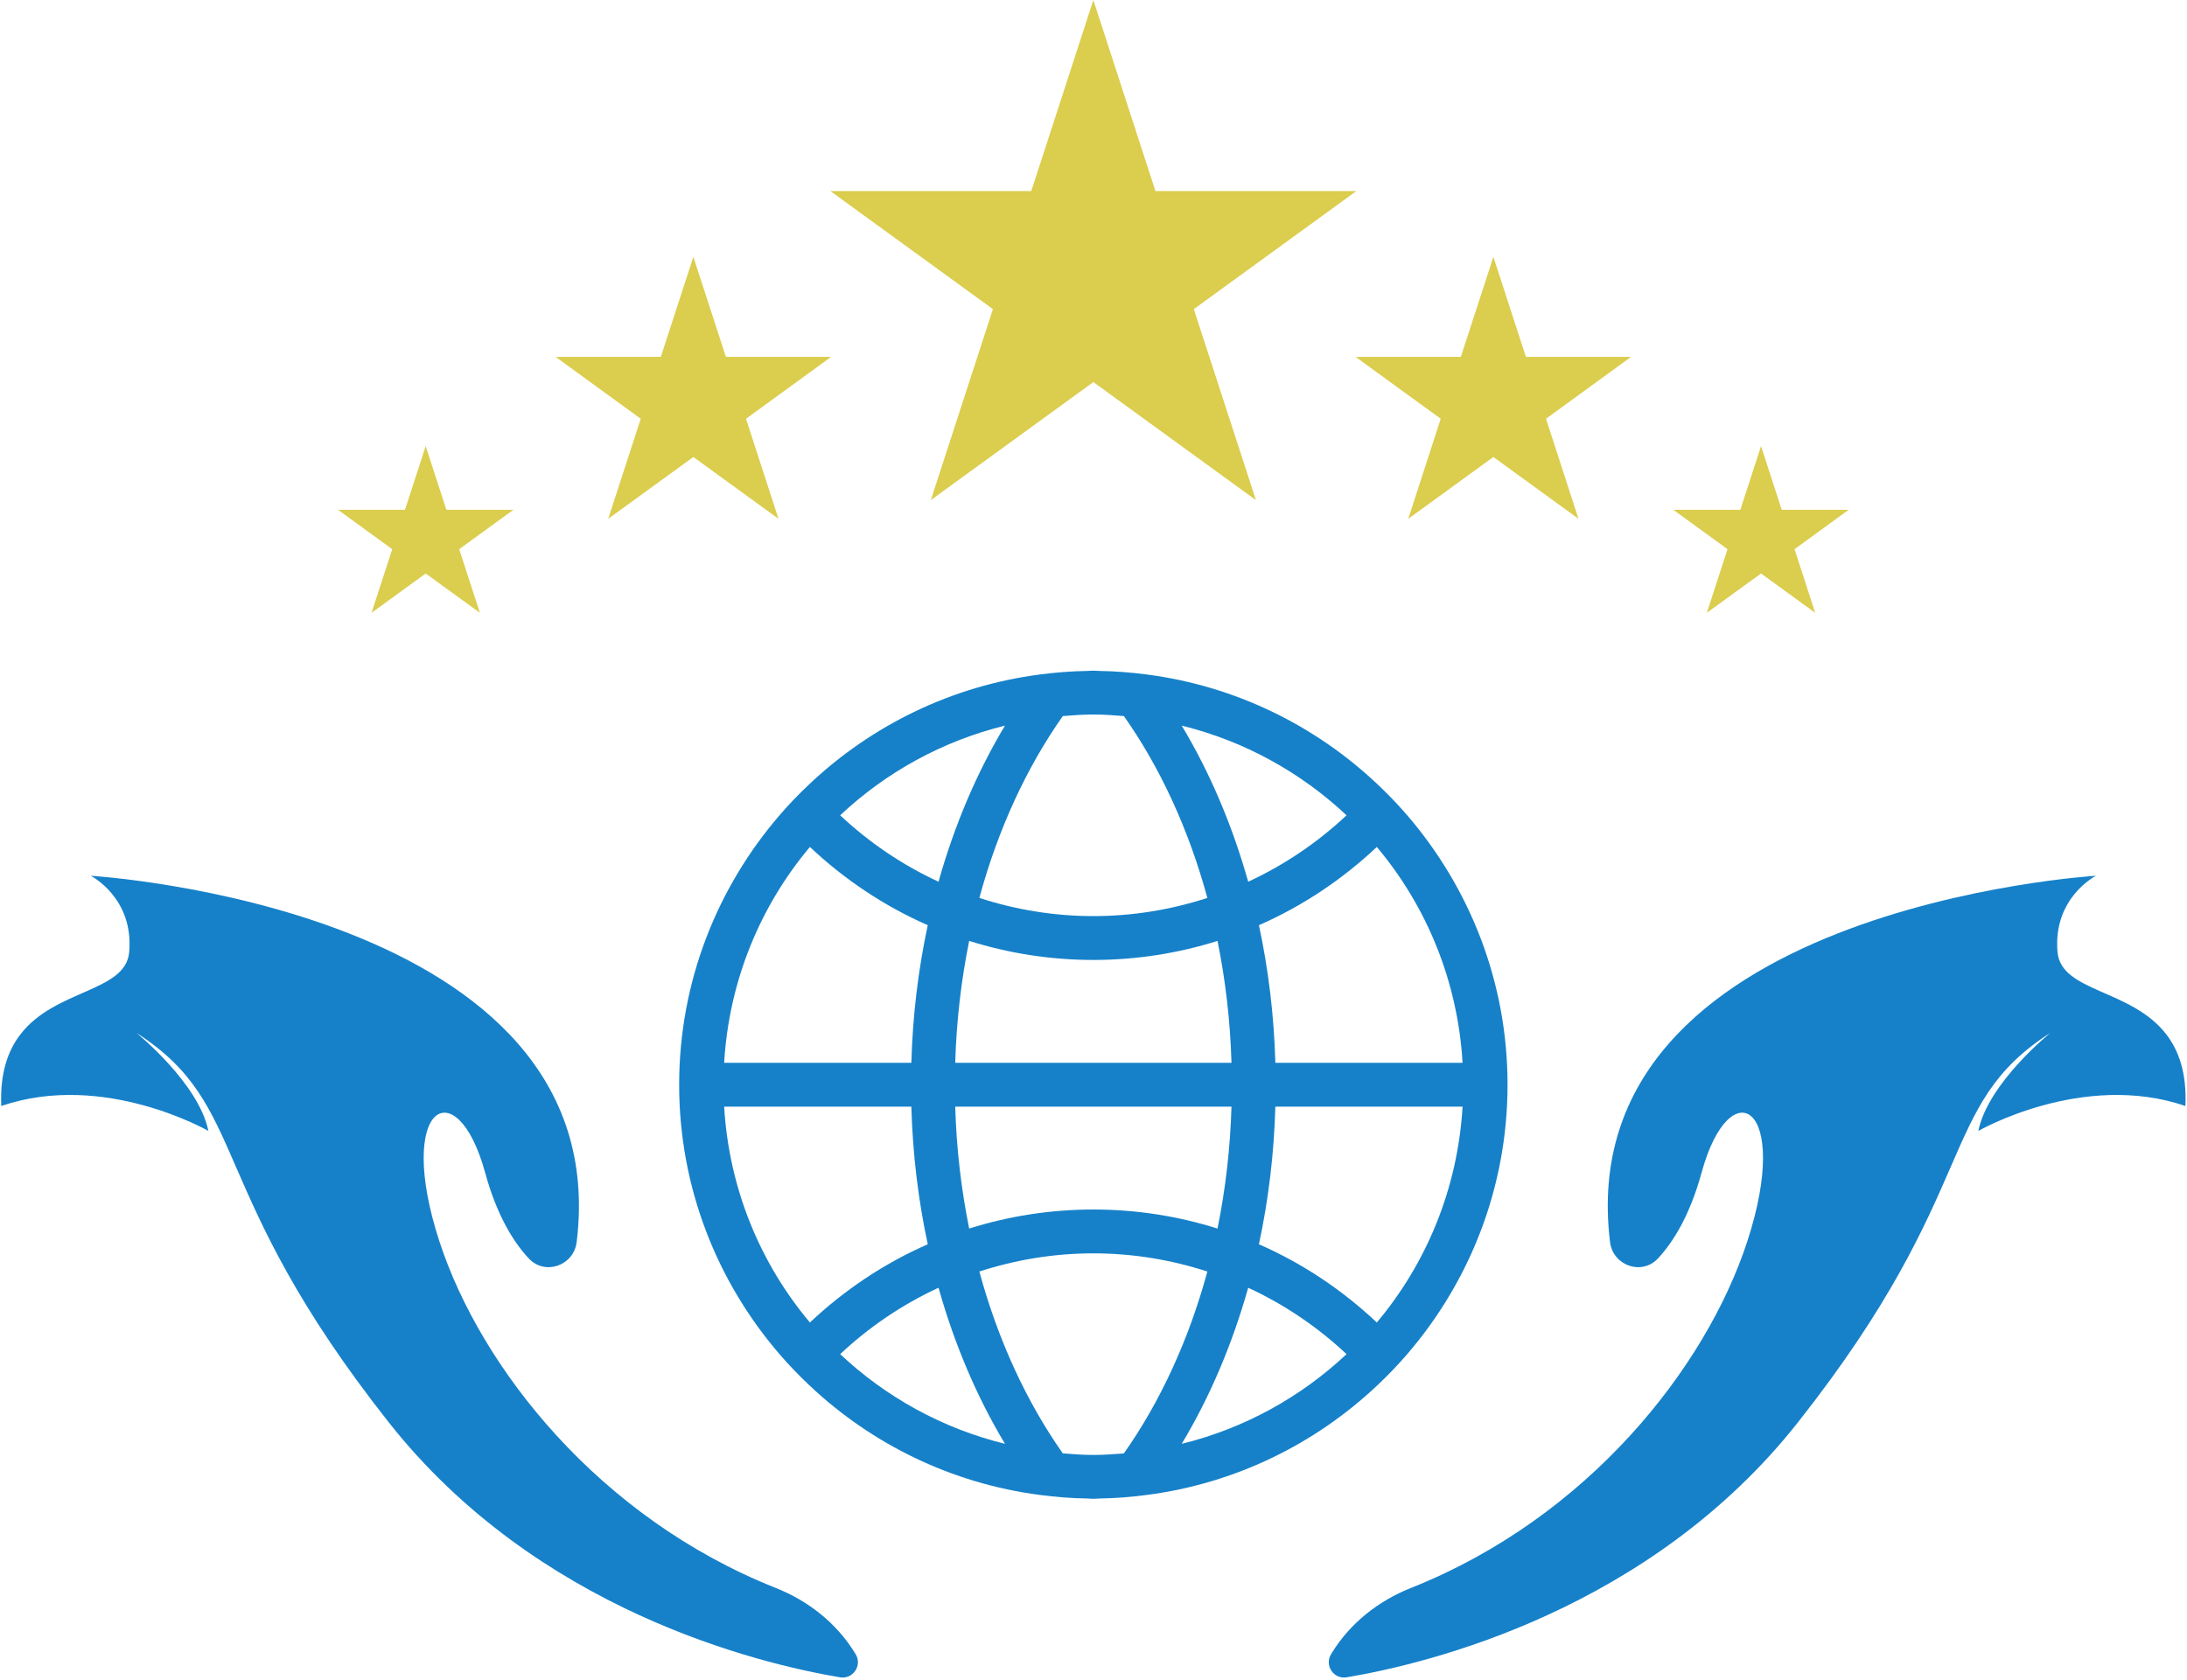 <?xml version="1.0" encoding="UTF-8"?><svg xmlns="http://www.w3.org/2000/svg" xmlns:xlink="http://www.w3.org/1999/xlink" height="574.1" preserveAspectRatio="xMidYMid meet" version="1.0" viewBox="626.4 713.3 747.3 574.1" width="747.3" zoomAndPan="magnify"><g><g id="change1_1"><path d="M 918.441 1278.16 C 912.145 1267.969 902.512 1260.43 891.375 1256.02 C 830.977 1231.988 790.66 1180.789 776.57 1137.68 C 761.207 1090.672 782.516 1078.852 792.152 1114.051 C 796.188 1128.781 801.863 1137.859 807.09 1143.449 C 812.637 1149.379 822.461 1145.891 823.449 1137.84 C 837.43 1023.461 657.406 1012.641 657.406 1012.641 C 657.406 1012.641 672.18 1020.129 670.547 1038.73 C 669.328 1052.461 645.18 1051.328 633.297 1066.949 C 629.07 1072.5 626.359 1080.109 626.836 1091.328 C 661.941 1079.309 697.609 1099.859 697.609 1099.859 C 694.266 1083.441 672.992 1066.328 672.992 1066.328 C 712.203 1091.488 695.961 1119.301 759.246 1199.469 C 809.836 1263.578 885.227 1281.852 913.434 1286.609 C 917.891 1287.359 921.141 1282.52 918.754 1278.672 L 918.441 1278.16" fill="#1681c9"/></g><g id="change1_2"><path d="M 1366.711 1066.949 C 1354.82 1051.328 1330.672 1052.461 1329.461 1038.73 C 1327.82 1020.129 1342.59 1012.641 1342.59 1012.641 C 1342.59 1012.641 1162.57 1023.461 1176.551 1137.84 C 1177.539 1145.891 1187.371 1149.379 1192.91 1143.449 C 1198.141 1137.859 1203.809 1128.781 1207.852 1114.051 C 1217.48 1078.852 1238.789 1090.672 1223.43 1137.68 C 1209.34 1180.789 1169.02 1231.988 1108.629 1256.02 C 1097.488 1260.43 1087.859 1267.969 1081.559 1278.16 L 1081.25 1278.672 C 1078.859 1282.52 1082.109 1287.359 1086.57 1286.609 C 1114.781 1281.852 1190.16 1263.578 1240.75 1199.469 C 1304.039 1119.301 1287.801 1091.488 1327.012 1066.328 C 1327.012 1066.328 1305.738 1083.441 1302.391 1099.859 C 1302.391 1099.859 1338.059 1079.309 1373.16 1091.328 C 1373.641 1080.109 1370.93 1072.5 1366.711 1066.949" fill="#1681c9"/></g><g id="change2_1"><path d="M 1089.871 778.602 L 1021.211 778.602 L 1000 713.309 L 978.789 778.602 L 910.133 778.602 L 965.684 818.961 L 944.461 884.238 L 1000 843.891 L 1055.551 884.238 L 1034.328 818.961 L 1089.871 778.602" fill="#dbcd4d"/></g><g id="change2_2"><path d="M 1147.801 835.281 L 1136.691 801.09 L 1125.57 835.281 L 1089.609 835.281 L 1118.699 856.43 L 1107.602 890.629 L 1136.691 869.5 L 1165.77 890.629 L 1154.672 856.43 L 1183.738 835.281 L 1147.801 835.281" fill="#dbcd4d"/></g><g id="change2_3"><path d="M 1258.09 887.551 L 1235.219 887.551 L 1228.148 865.781 L 1221.078 887.551 L 1198.18 887.551 L 1216.699 901.012 L 1209.621 922.762 L 1228.148 909.32 L 1246.66 922.762 L 1239.59 901.012 L 1258.09 887.551" fill="#dbcd4d"/></g><g id="change2_4"><path d="M 874.441 835.281 L 863.324 801.09 L 852.203 835.281 L 816.258 835.281 L 845.34 856.43 L 834.23 890.629 L 863.324 869.5 L 892.41 890.629 L 881.312 856.43 L 910.391 835.281 L 874.441 835.281" fill="#dbcd4d"/></g><g id="change2_5"><path d="M 778.926 887.551 L 771.859 865.781 L 764.785 887.551 L 741.906 887.551 L 760.43 901.012 L 753.355 922.762 L 771.859 909.32 L 790.387 922.762 L 783.305 901.012 L 801.828 887.551 L 778.926 887.551" fill="#dbcd4d"/></g><g id="change1_3"><path d="M 1096.859 1165.328 C 1085.121 1154.27 1071.551 1145.148 1056.578 1138.59 C 1059.801 1123.578 1061.738 1107.828 1062.191 1091.559 L 1126.16 1091.559 C 1124.5 1119.551 1113.84 1145.121 1096.859 1165.328 Z M 1030.199 1206.801 C 1039.73 1190.93 1047.422 1172.941 1052.91 1153.449 C 1065.328 1159.199 1076.648 1166.879 1086.512 1176.148 C 1070.91 1190.809 1051.641 1201.52 1030.199 1206.801 Z M 1000 1210.602 C 996.477 1210.602 993.016 1210.352 989.566 1210.07 C 977.211 1192.539 967.43 1171.398 961.043 1147.91 C 973.332 1143.922 986.402 1141.699 1000 1141.699 C 1013.602 1141.699 1026.672 1143.922 1038.961 1147.91 C 1032.57 1171.398 1022.789 1192.539 1010.43 1210.07 C 1006.988 1210.352 1003.52 1210.602 1000 1210.602 Z M 913.488 1176.148 C 923.355 1166.879 934.676 1159.199 947.094 1153.449 C 952.578 1172.941 960.273 1190.93 969.801 1206.801 C 948.359 1201.52 929.086 1190.809 913.488 1176.148 Z M 873.844 1091.559 L 937.809 1091.559 C 938.262 1107.828 940.195 1123.578 943.418 1138.59 C 928.449 1145.148 914.883 1154.27 903.145 1165.328 C 886.16 1145.121 875.5 1119.551 873.844 1091.559 Z M 903.145 1002.789 C 914.883 1013.852 928.449 1022.969 943.418 1029.531 C 940.195 1044.539 938.262 1060.289 937.809 1076.559 L 873.844 1076.559 C 875.5 1048.57 886.16 1023 903.145 1002.789 Z M 969.801 961.32 C 960.273 977.191 952.578 995.18 947.094 1014.672 C 934.676 1008.922 923.355 1001.238 913.488 991.969 C 929.086 977.309 948.359 966.602 969.801 961.32 Z M 1000 957.52 C 1003.52 957.52 1006.988 957.77 1010.43 958.051 C 1022.789 975.578 1032.57 996.719 1038.961 1020.211 C 1026.672 1024.199 1013.602 1026.422 1000 1026.422 C 986.402 1026.422 973.332 1024.199 961.043 1020.211 C 967.43 996.719 977.211 975.578 989.566 958.051 C 993.016 957.77 996.477 957.52 1000 957.52 Z M 1086.512 991.969 C 1076.648 1001.238 1065.328 1008.922 1052.91 1014.672 C 1047.422 995.18 1039.73 977.191 1030.199 961.32 C 1051.641 966.602 1070.91 977.309 1086.512 991.969 Z M 952.797 1076.559 C 953.223 1062.172 954.871 1048.219 957.57 1034.898 C 970.973 1039.121 985.223 1041.41 1000 1041.41 C 1014.781 1041.41 1029.031 1039.121 1042.43 1034.898 C 1045.129 1048.219 1046.781 1062.172 1047.199 1076.559 Z M 1042.43 1133.219 C 1029.031 1129 1014.781 1126.711 1000 1126.711 C 985.223 1126.711 970.973 1129 957.57 1133.219 C 954.871 1119.898 953.223 1105.949 952.797 1091.559 L 1047.199 1091.559 C 1046.781 1105.949 1045.129 1119.898 1042.43 1133.219 Z M 1126.16 1076.559 L 1062.191 1076.559 C 1061.738 1060.289 1059.801 1044.539 1056.578 1029.531 C 1071.551 1022.969 1085.121 1013.852 1096.859 1002.789 C 1113.84 1023 1124.5 1048.57 1126.16 1076.559 Z M 1107.25 991.969 C 1103.98 988.172 1100.5 984.57 1096.859 981.148 C 1075.711 961.23 1048.512 947.781 1018.289 943.84 C 1012.941 943.148 1007.512 942.699 1001.98 942.629 C 1001.32 942.609 1000.672 942.531 1000 942.531 C 999.324 942.531 998.684 942.609 998.016 942.629 C 992.488 942.699 987.062 943.148 981.707 943.84 C 951.488 947.781 924.289 961.23 903.145 981.148 C 899.496 984.57 896.02 988.172 892.754 991.969 C 871.441 1016.75 858.469 1048.891 858.469 1084.059 C 858.469 1119.23 871.441 1151.371 892.754 1176.148 C 896.02 1179.949 899.496 1183.551 903.145 1186.969 C 924.289 1206.891 951.488 1220.34 981.707 1224.27 C 987.062 1224.969 992.488 1225.422 998.016 1225.488 C 998.684 1225.512 999.324 1225.59 1000 1225.59 C 1000.672 1225.59 1001.32 1225.512 1001.98 1225.488 C 1007.512 1225.422 1012.941 1224.969 1018.289 1224.27 C 1048.512 1220.34 1075.711 1206.891 1096.859 1186.969 C 1100.5 1183.551 1103.98 1179.949 1107.25 1176.148 C 1128.559 1151.371 1141.531 1119.23 1141.531 1084.059 C 1141.531 1048.891 1128.559 1016.75 1107.25 991.969" fill="#1681c9"/></g></g></svg>
